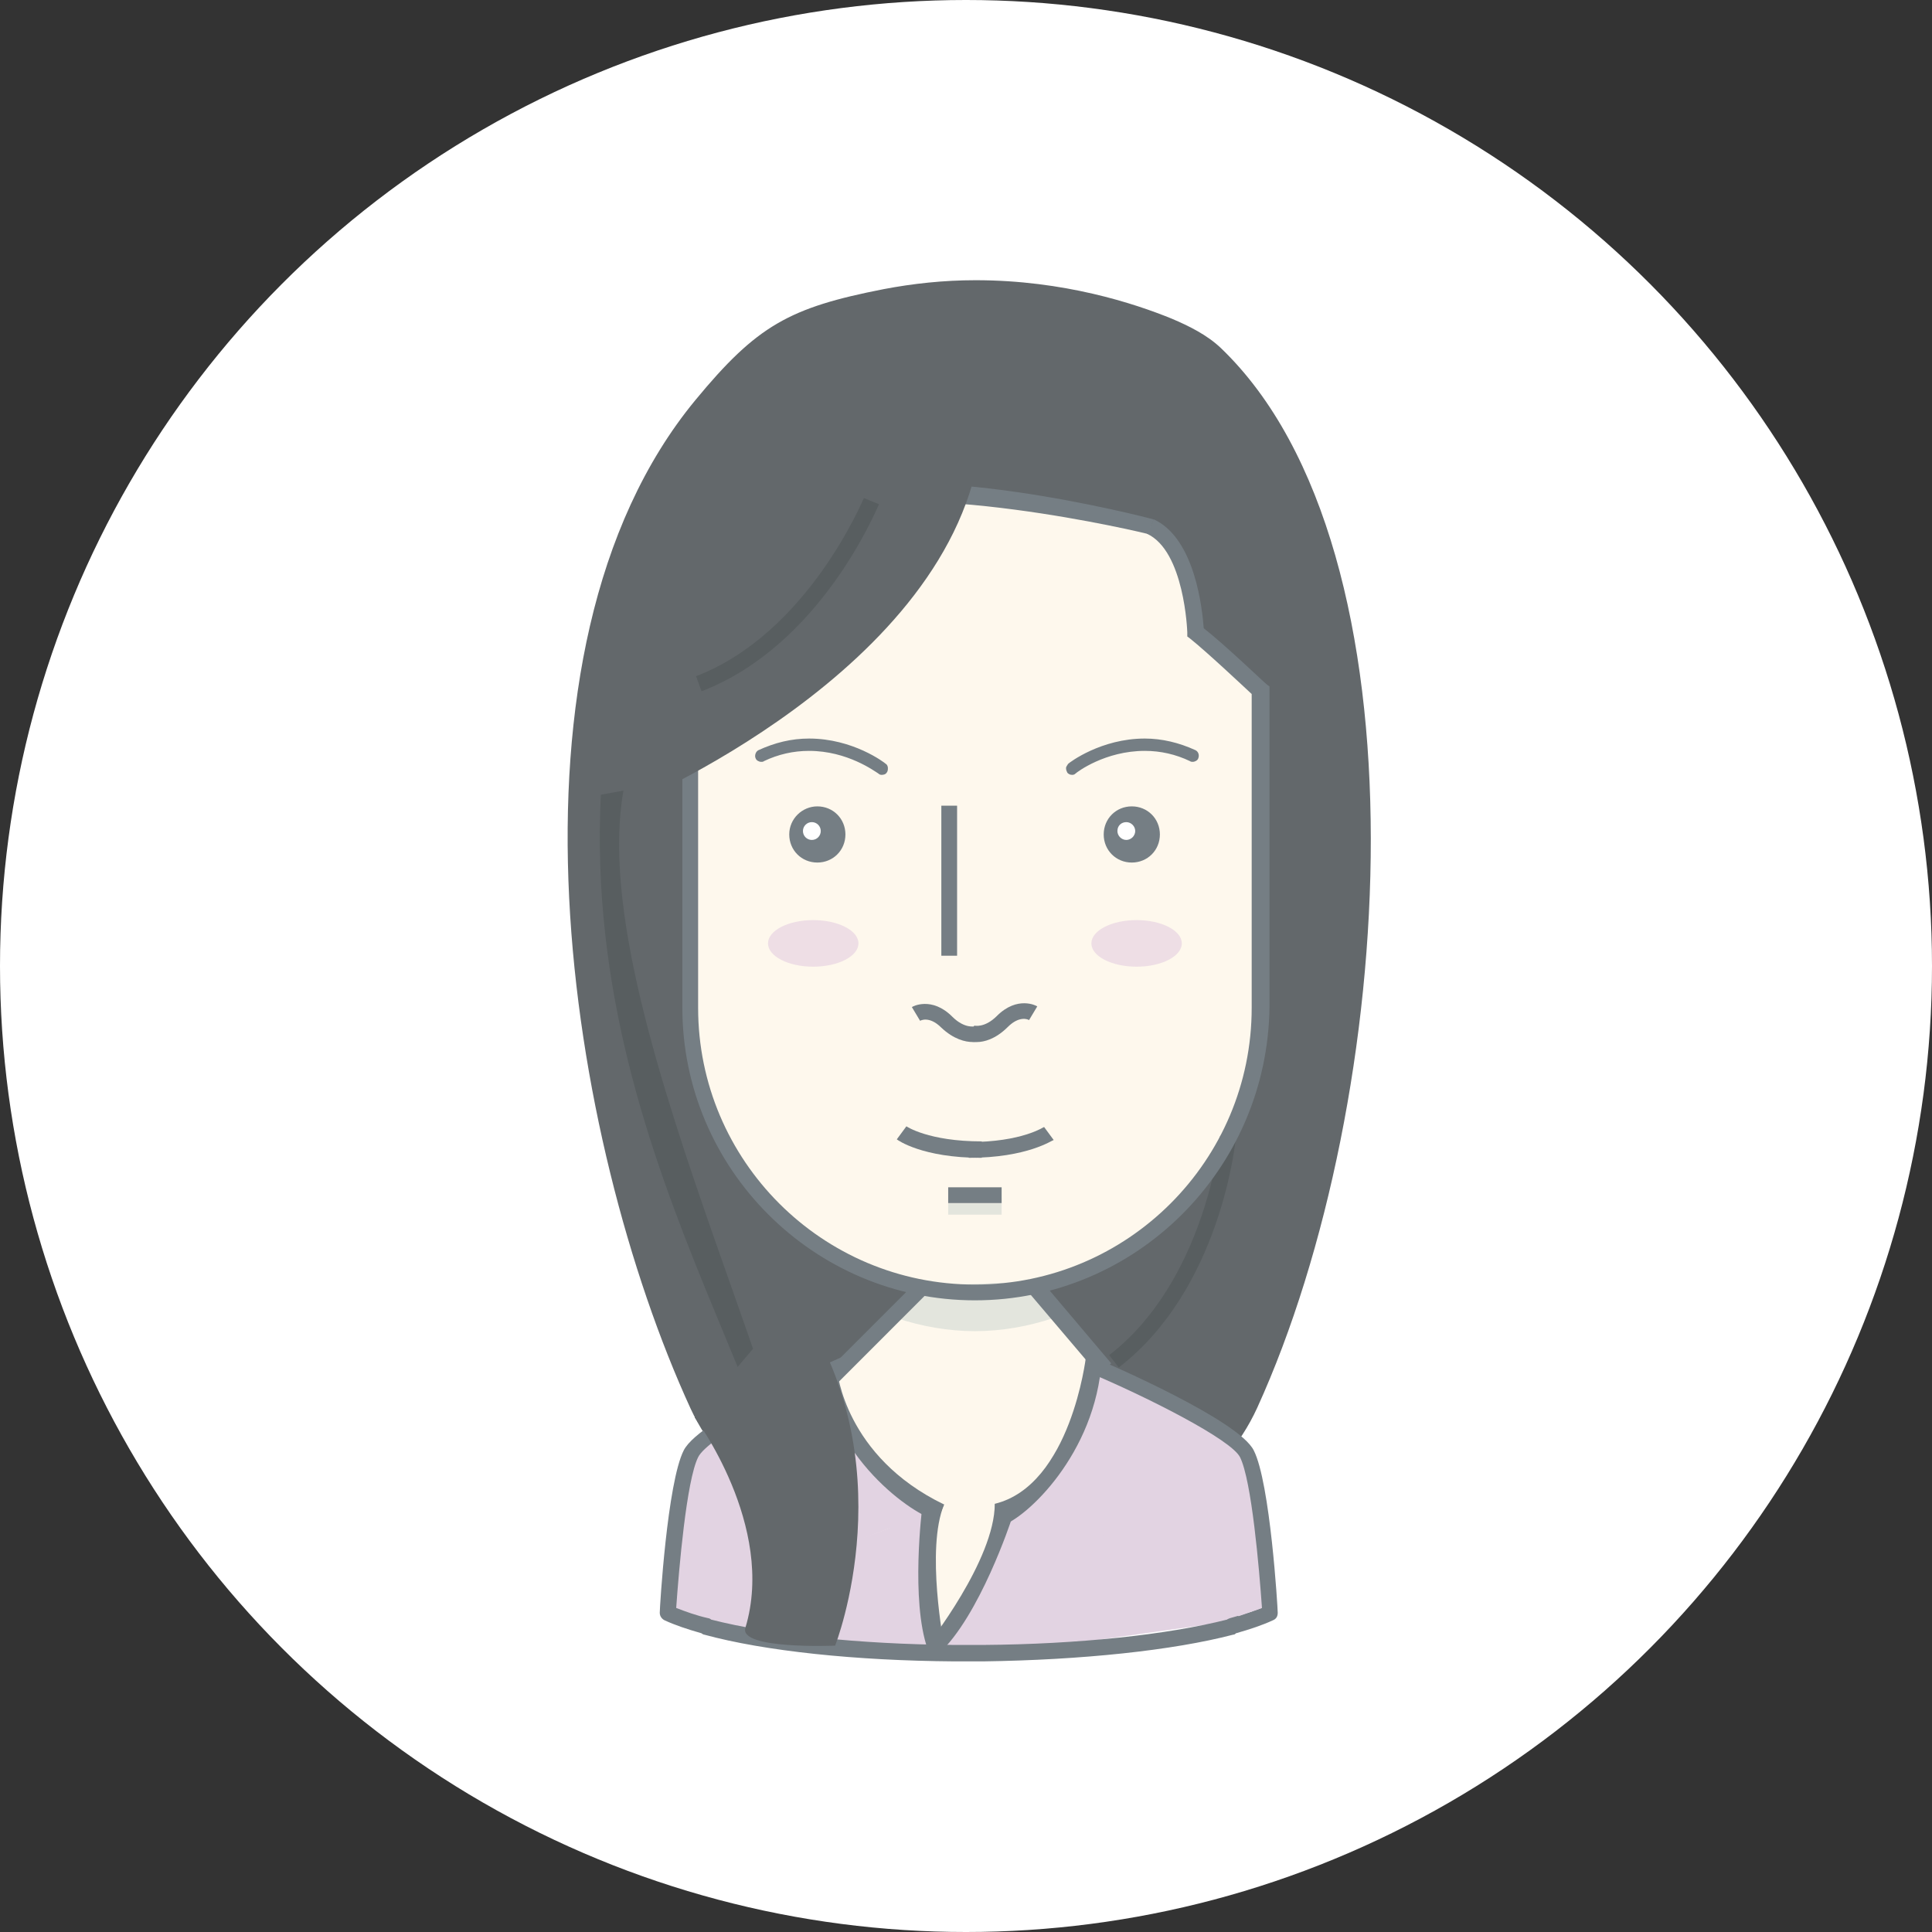 <svg xmlns="http://www.w3.org/2000/svg" width="282" height="282" viewBox="0 0 282 282">
    <rect x="0" y="0" width="282" height="282" fill="#333333" stroke="none"/>
    <g fill="none" fill-rule="evenodd">
        <circle cx="141" cy="141" r="141" fill="#FFF"/>
        <path fill="#63686B" fill-rule="nonzero" d="M101.5 58.4c-30.2 36.6-18.7 108-.7 147.2 5 10.8 15.8 17.7 27.6 17.7h27.4c11.9 0 22.7-6.9 27.7-17.8 20.5-45 25.5-125.2-5.3-154.7-2-1.9-4.6-3.2-7.2-4.3-5.4-2.2-15.7-5.6-28.6-5.6-4.7 0-9.2.5-13.4 1.3-13.8 2.7-18.5 5.3-27.5 16.2z"/>
        <path fill="#FEF8ED" fill-rule="nonzero" d="M121.9 201.3l7.3 27.5s2.2 11.3 10.1 11.3c7.9 0 11.1-9 11.1-12.2 0-3.2 10.8-26.7 10.8-26.7s-3.5-11.1-10.7-12.4c-3.8-.7-8-2.3-12.8-.5-5 2-10.3 6-15.8 13z"/>
        <path fill="#E2D3E2" fill-rule="nonzero" d="M129.8 220.1h5.6v3h-5.6z"/>
        <g fill="#E2D3E2" fill-rule="nonzero">
            <path d="M185.5 235.9c.2-1.3-.6-6.2-.9-10.3-.3-3.9.9-7.4-1.9-12-3.2-5.3-7.5-6.8-11.5-9-6.1-3.3-11.7-5.7-12.7-5.8-.3 3.2-1.3 8.2-4.4 13.1-2.7 4.2-3.7 7.2-4.7 8.5 2.6 1 6.8 3.3 11.7 5.9 6.2 2.7 9.3 4.4 15 6.3 4.4 1.6 7.1 2.9 9.4 3.3zM131.1 222.6l4.3-1.6-7.4-8.6-3-2.5-3.3-9.5c-6.6 2.4-15.8 6.1-20.2 10.2-3.4 3.2-2.8 19.1-2.8 24.2l32.4-12.2z"/>
            <path d="M161 226.4c-.6-.3-1.2-.5-1.9-.8-2.5-1.1-6.4-2.6-11.3-4.3-.4 0-.8-.2-1-.4.4.1.7.2 1 .4h.1c.5 0 1-.3 1.4-.8-1.9-.7-3-.8-2.9.2.1 5.6-6.4 15.1-8.8 18.7-1.4 2.1-4-10.3-.6-18.6l-5.9 1.8L98 234.5l5.4 3.4 37.1 3.7c1.3 1.5 18.3-1.8 20.2-2.3l23.5-3.3c-7.8-1.8-16.2-5.9-23.2-9.6z"/>
        </g>
        <g fill-rule="nonzero">
            <path fill="#FEF8ED" d="M101.4 100.8v49.7s.6 34 40.1 38.5c5.46.619 10.156-.267 14.485-1.765C176.15 180.252 184.6 154.81 184.6 150.2V101l-10.3-8.5s.9-11.5-5-15.3c0 0-36.9-12.7-53.1-1 0 0-4.8 3.6-5.4 16.5l-9.4 8.1z"/>
            <path fill="#FEF8ED" d="M133.1 187.6v11.3s2.1 7.1 9.6 7.1 10.5-4.8 10.5-8-.5-10.4-.5-10.4-10.3 2.6-19.6 0z"/>
            <path fill="#757E84" d="M119.935 72.628c12.8-5.98 47.15 2.79 48.47 3.195l-.88 2.11c-.304-.1-34.994-8.447-49.825-2.771l2.235-2.534z"/>
            <path fill="#585E60" d="M163.3 199.6l-1.4-1.8c14-10.8 16.2-31.7 16.2-32l2.3.2c-.1 1-2.3 22.2-17.1 33.6z"/>
            <path fill="#E3E5DD" d="M142.3 194.3c3.9 0 7.8-.7 11.4-1.9l-.7-5.4-19 .7-3.1 4.7c3.6 1.2 7.5 1.9 11.4 1.9zM138.4 175h7.8v2.3h-7.8z"/>
            <path fill="#757E84" d="M137.4 117.6h2.3v21.9h-2.3z"/>
            <g transform="translate(115 117)">
                <path fill="#757E84" d="M.2 4.8C.2 7.1 2 8.9 4.3 8.9s4.1-1.8 4.1-4.1S6.6.7 4.3.7C2.1.7.2 2.5.2 4.8z"/>
                <circle cx="3.5" cy="4.3" r="1.3" fill="#FFF"/>
            </g>
            <path fill="#757E84" d="M161.1 121.8c0 2.3 1.8 4.1 4.1 4.1s4.1-1.8 4.1-4.1-1.8-4.1-4.1-4.1-4.1 1.8-4.1 4.1z"/>
            <path fill="#FFF" d="M163.1 121.3c0 .7.6 1.3 1.3 1.3.7 0 1.3-.6 1.3-1.3 0-.7-.6-1.3-1.3-1.3-.7 0-1.3.5-1.3 1.3z"/>
            <path fill="#757E84" d="M142.3 189.8c-23.5 0-42.7-19.2-42.7-42.7v-39.3h2.3v39.3c0 22.3 18.1 40.4 40.4 40.4 22.3 0 40.4-18.1 40.4-40.4v-45.8c-1.4-1.3-6.5-6.1-9-8.1l-.4-.3v-.6c0-.1-.4-11.9-5.9-14.4l1-2.1c6.1 2.8 7.1 13.3 7.3 15.9 3.2 2.5 8.9 8 9.2 8.2l.4.3V147c-.3 23.7-19.5 42.8-43 42.8z"/>
            <g fill="#757E84">
                <path d="M143.2 169c-8.6 0-12.2-2.6-12.3-2.7l1.4-1.9s3.2 2.2 11 2.2v2.4h-.1z"/>
                <path d="M141.4 169v-2.3c7.8 0 10.9-2.2 11-2.2l1.4 1.9c-.2 0-3.8 2.6-12.4 2.6z"/>
            </g>
            <g fill="#757E84">
                <path d="M142 152.1c-1.1 0-2.8-.4-4.6-2.1-1.8-1.8-3.1-1-3.1-1l-1.2-2c.1-.1 2.9-1.6 5.9 1.4 1.8 1.8 3.3 1.4 3.3 1.4l.7 2.2c.2-.1-.3.1-1 .1z"/>
                <path d="M142.6 152.1c-.7 0-1.1-.1-1.2-.2l.8-2.2s1.5.4 3.3-1.4c3-3 5.8-1.5 5.9-1.4l-1.2 2 .6-1-.6 1c-.1-.1-1.4-.7-3.1 1-1.8 1.8-3.5 2.2-4.5 2.2z"/>
            </g>
            <path fill="#757E84" d="M138.4 173.3h7.8v2.3h-7.8z"/>
            <g fill="#EEDEE5" transform="translate(112 134)">
                <ellipse cx="6.7" cy="3.7" rx="6.6" ry="3.4"/>
                <ellipse cx="53.9" cy="3.7" rx="6.6" ry="3.4"/>
            </g>
            <g fill="#757E84">
                <path d="M128.7 113.1c-.1 0-.3 0-.5-.2-.5-.3-4.5-3.3-10.1-3.3-2.3 0-4.5.5-6.6 1.5-.1.1-.2.1-.4.1-.3 0-.7-.2-.8-.5-.2-.4 0-1 .4-1.2 2.4-1.1 4.8-1.7 7.4-1.7 6.4 0 11 3.5 11.2 3.7.2.1.3.4.3.6 0 .2 0 .5-.2.7-.1.2-.4.3-.7.3zM156.5 113.1c-.3 0-.5-.1-.7-.3-.1-.2-.2-.4-.2-.7 0-.2.2-.4.3-.6.2-.2 4.8-3.7 11.2-3.7 2.5 0 5 .6 7.4 1.7.4.2.6.7.4 1.2-.1.3-.5.5-.8.5-.1 0-.3 0-.4-.1-2.1-1-4.3-1.5-6.6-1.5-5.8 0-9.9 3.1-10.1 3.3-.2.2-.4.2-.5.2z"/>
            </g>
            <path fill="#757E84" d="M141.8 242.5h-2.5c-14.4-.1-27.7-1.5-36.5-3.9-.1 0-.3-.1-.4-.2-2.1-.6-3.9-1.2-5.4-1.9-.4-.2-.7-.6-.7-1.1 0-.8 1.1-19 3.5-23.7 2.4-4.8 23.3-13.7 23.5-13.8.6-.2 1.3 0 1.5.6.2.6-.5.9-1.1 1.2-6.8 2.8-20.4 10.1-21.8 13-1.7 3.4-2.8 16.3-3.2 22 1.3.5 2.9 1.1 4.7 1.5.1 0 .3.1.4.2 8.6 2.2 21.5 3.6 35.5 3.7h4.2c14-.1 26.9-1.5 35.6-3.7.1-.1.2-.1.4-.2 1.8-.5 3.4-1 4.7-1.5-.4-5.7-1.5-18.6-3.2-22-1.3-2.6-13.6-8.8-21.9-12.3-.6-.3-.9-.9-.6-1.5.3-.6.9-.9 1.5-.6 2.1.9 20.8 9 23 13.4 2.4 4.7 3.5 23 3.5 23.7 0 .5-.2.9-.7 1.1-1.5.7-3.3 1.3-5.4 1.9-.1.1-.2.2-.4.2-8.8 2.3-22.1 3.7-36.5 3.9H141.8z"/>
        </g>
        <path fill="#63686B" d="M136.5 49s-13.1-2.7-29.5 10.6c-16.5 13.4-18.8 28-17.2 44.8 1.6 16.8 1.8 13.2 1.8 13.2s47.6-19.7 51.6-53.2c-2.3-9.4.5-8.2-6.7-15.4z"/>
        <path fill="#585E60" fill-rule="nonzero" d="M102.4 100.9l-.8-2.2c16.4-6.3 24.4-25.9 24.5-26l2.2.9c-.4.8-8.5 20.6-25.9 27.3zM87.7 116l3.3-.6c-6 33.9 32.8 101.6 27.6 121.9l-2.6-.1c5.6-26.3-31.1-64.6-28.3-121.2z"/>
        <path fill="#757E84" d="M122.2 200.1s1.1 12.5 15.6 19.5l-.9 2.2c-1.3.6-14.4-7-17-20.9l2.3-.8z"/>
        <path fill="#E2D3E2" fill-rule="nonzero" d="M180.8 235.9l-33.2-13.6 1.7-3.5 34.9 15.9z"/>
        <path fill="#757E84" d="M158.5 198.1s-2.2 18.7-13.3 21.4l1 3.2c3.6-1.1 13.7-10.5 14.6-24.1l-2.3-.5z"/>
        <path fill="#757E84" d="M135.4 240.1s9.8-12.4 9.8-20.6l2.4 2.4s-4.6 14-10.6 19.5l-1.6-1.3z"/>
        <path fill="#757E84" d="M137.8 240.1s-2.7-14 0-20.5l-3.2.5s-1.7 13.5.8 20.6l2.4-.6z"/>
        <path fill="#757E84" fill-rule="nonzero" d="M149.6 188l1.98-1.557L162.2 199l-1.9 1.6zM133.912 186.948l1.626 1.626-14 14.001-1.627-1.626z"/>
        <path fill="#63686B" fill-rule="nonzero" d="M101.4 206.9s11.9 15.8 7.4 30.7c-1 3.2 13.1 2.6 13.1 2.6s10.7-27.1-5.9-50.5l-14.6 17.2z"/>
    </g>
</svg>
